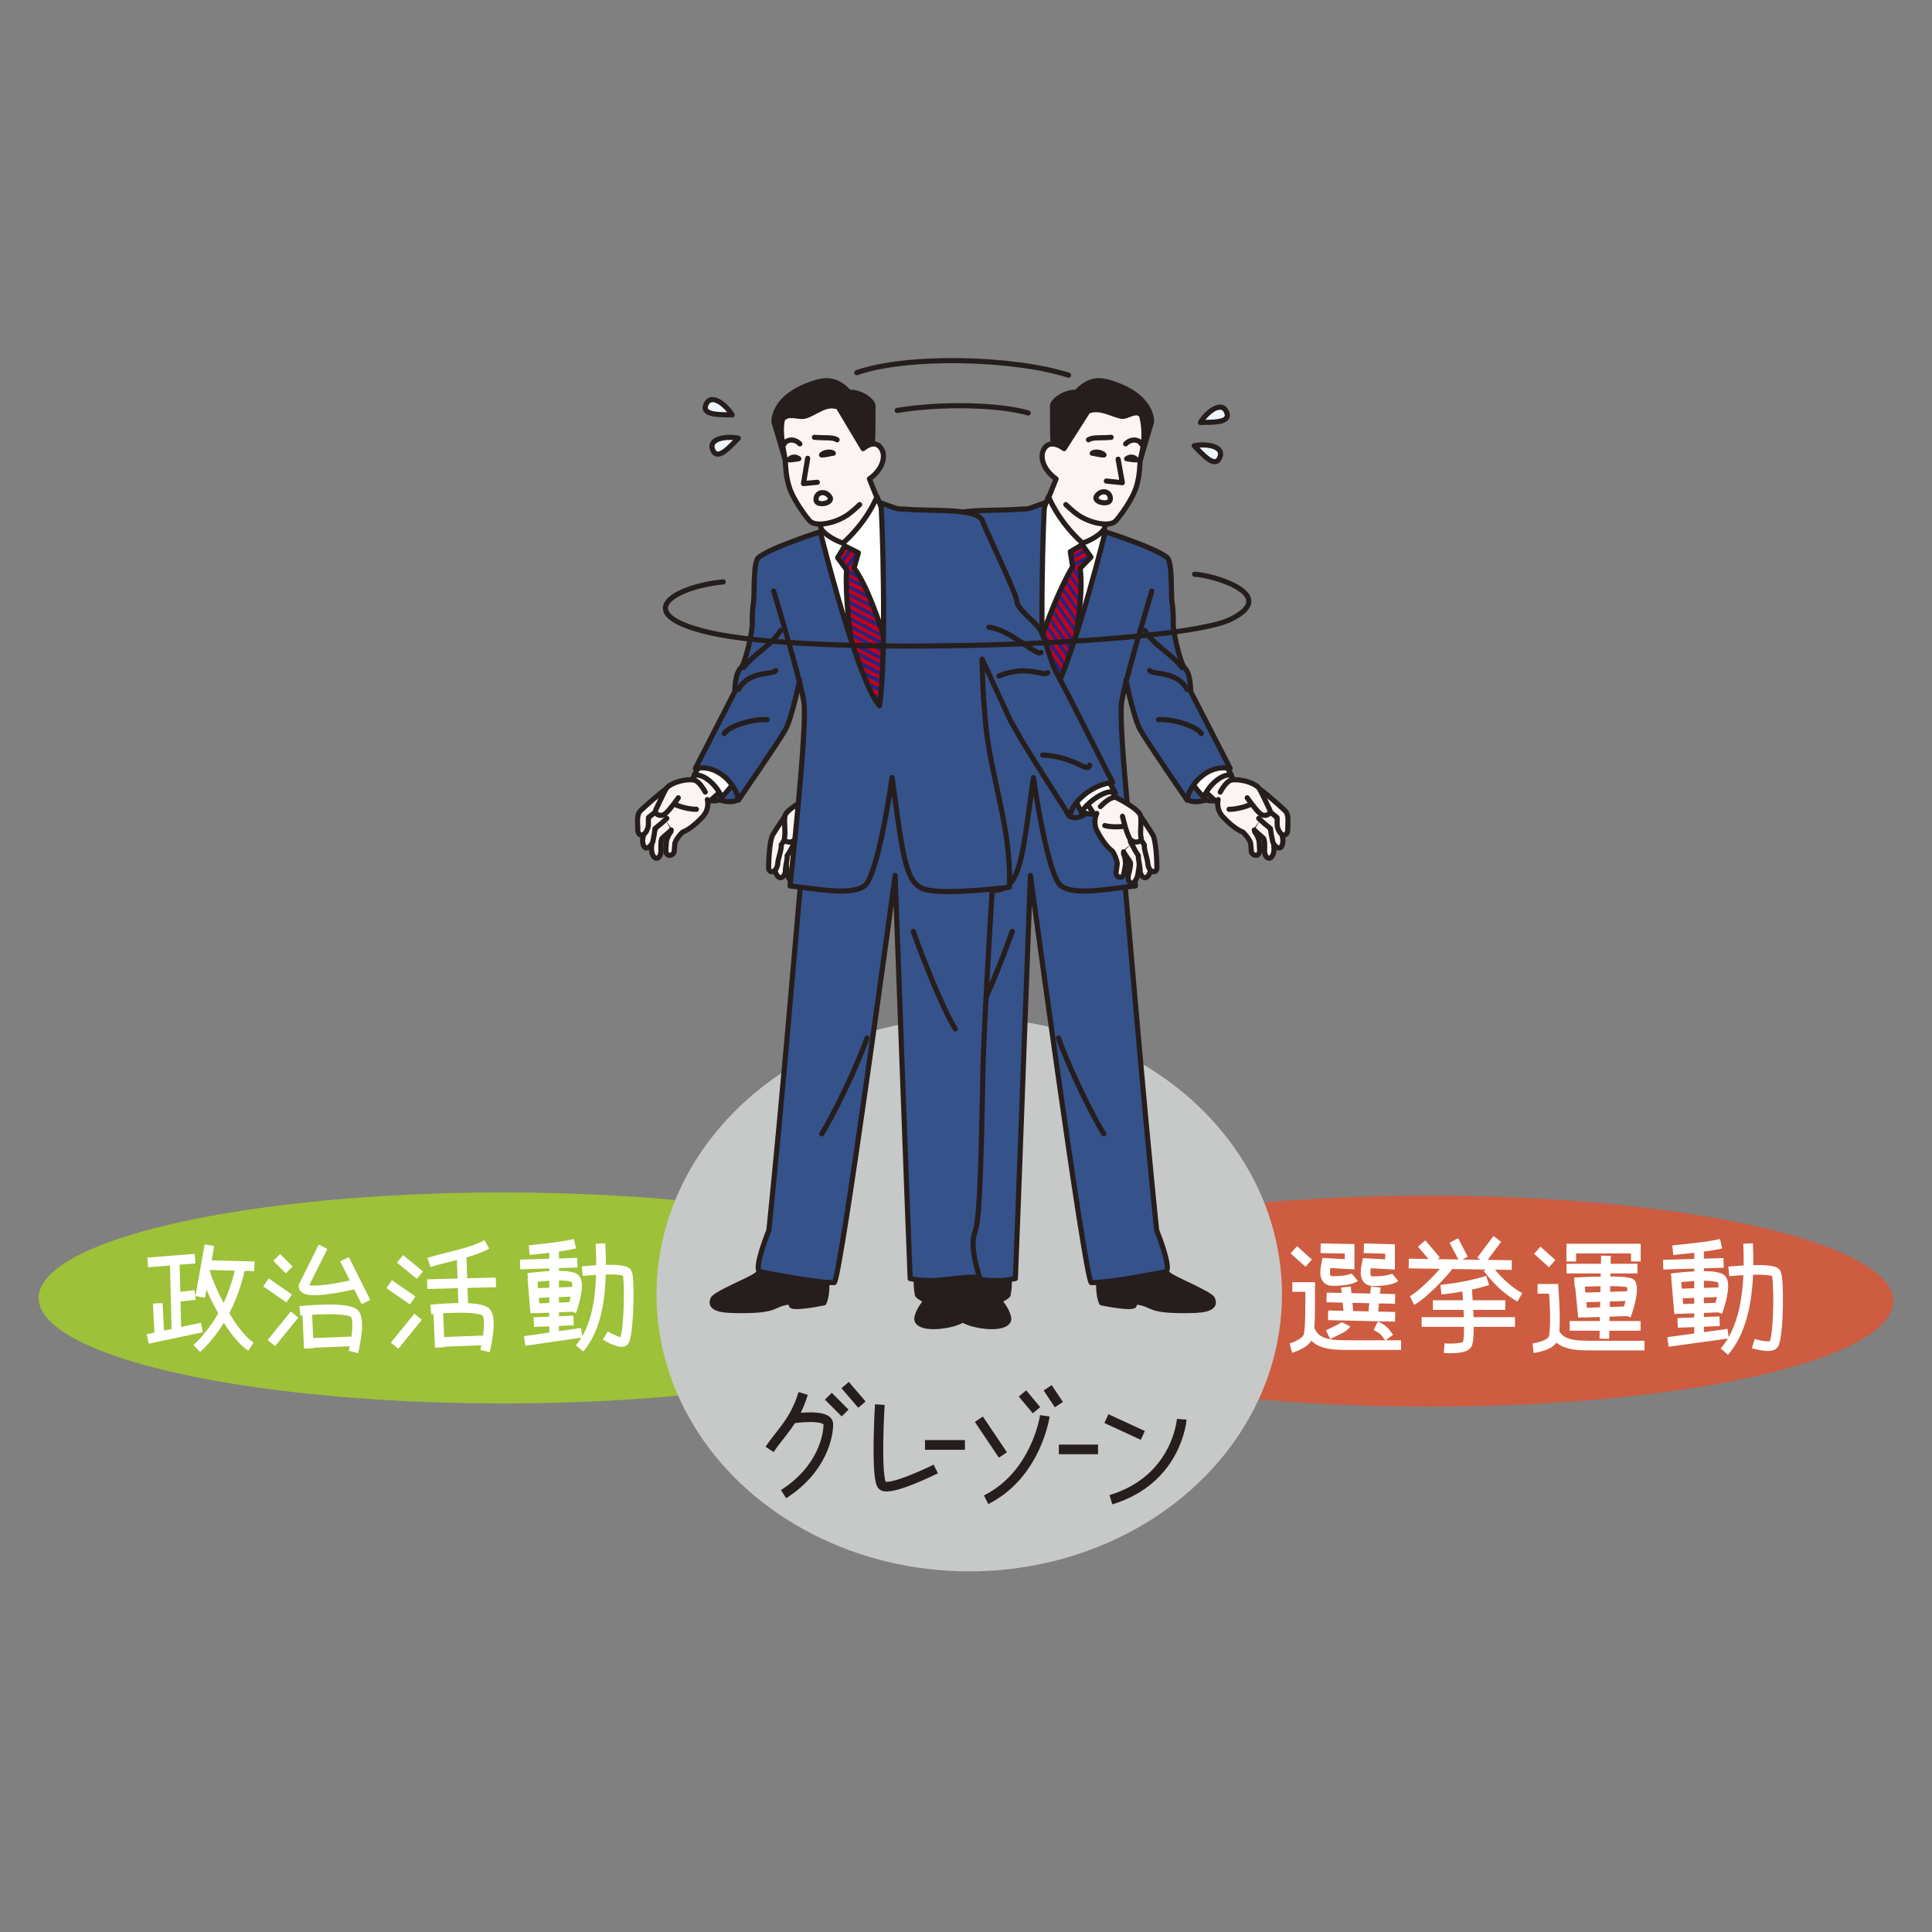<svg xmlns="http://www.w3.org/2000/svg" viewBox="0 0 600 600"><rect x="0" y="0" width="600" height="600" fill="#808080" stroke="none"/><defs><clipPath id="d"><rect width="600" height="600" rx="20" ry="20" style="stroke-width:0;fill:none"/></clipPath><style>.e{fill:#251e1c}.e,.f,.g,.h,.i,.j,.k,.l{stroke:#251e1c}.e,.f,.g,.h,.j,.k,.l{stroke-linecap:round;stroke-linejoin:round}.e,.g,.h,.j,.k,.l{stroke-width:1.593px}.f{stroke-width:1.593px}.f,.i,.l,.n{fill:none}.g{fill:#eef6fc}.r,.s,.t{stroke-width:0}.h{fill:#fbf4f2}.n{stroke:#fff}.i,.n{stroke-miterlimit:10;stroke-width:3px}.r{fill:#c40018}.k,.s{fill:#fff}.t{fill:#232583}.j{fill:#36528a}</style></defs><g style="isolation:isolate"><g id="b"><g id="c" style="clip-path:url(#d)"><ellipse cx="156.14" cy="403.092" rx="144.14" ry="32.768" style="stroke-width:0;fill:#9dc138"/><ellipse cx="443.86" cy="404.085" rx="144.14" ry="32.768" style="fill:#cd5c40;stroke-width:0"/><ellipse cx="301.004" cy="402.025" rx="97.129" ry="85.982" style="mix-blend-mode:multiply;fill:#c7c8c8;stroke-width:0"/><path d="m45.866 392.064 14.727-1.188M54.281 392.064l.526 21.982M55.333 402.758l5.26-.594M49 404.758l.5 10M45.866 415.829l16.83-3.565M65.038 386.717l-2.867 16.041M64.478 392.887l14.522.371M74.556 394.12c-1.867 8.638-6.159 17.893-13.437 24.68" class="n"/><path d="M77.949 418.205c-6.719-4.318-13.64-20.085-14.2-23.17M85.938 390.505l3.878 3.879M82.613 398.263l7.203 4.987M84.275 417.102l7.204-8.865M100.345 387.18l-6.096 12.19c-.249 3.388 16.07-.553 16.07-.553M106.994 391.059l6.649 13.299M95.358 406.574l.554 12.191M93.141 407.128s15.515-1.662 17.178 1.109c1.662 2.77-.554 11.636-.554 11.636M95.912 417.102l14.407-.554M124.235 390.95l6.178 5.055M120.866 398.812l7.301 5.055M122.551 417.907l7.3-8.986M143.33 389.265l.561 16.848M136.029 406.113l.561 12.355M133.783 406.675s15.724-1.685 17.409 1.123c1.685 2.808-.562 11.794-.562 11.794M136.59 416.784l14.602-.562M132.659 398.812l21.341-.561M151.192 386.457c-5.054 2.808-12.917 3.932-17.971 5.616M172.088 387.418v28.844M165.328 396.875l.901 10.876M163.976 396.875s13.52-1.891 14.871.473-1.352 9.93-1.352 9.93M166.229 406.332l11.717-.473M161.518 392.693l17.78-.547M165.779 401.604l12.618-.473M165.779 410.588l12.36-.505M162.938 416.455l17.712-2.557M178.562 386.258c-4.056.945-9.697 1.507-14.203 1.98M180.837 394.763s12.749-1.35 13.905.505c.864 1.385.678 17.03-.742 20.99-.64 1.784-6-1.5-6-1.5" class="n"/><path d="M186.502 386.18c.515 12.117.126 24.658-6.502 32.578M527.663 387.43v29.134M520.524 396.982l.952 10.985M519.096 396.982s14.278-1.91 15.705.478-1.427 10.03-1.427 10.03M521.476 406.534l12.373-.477M516.5 392.758l18.777-.552M521 401.758l13.325-.477M521 410.833l13.053-.51M518 416.758l18.705-2.582M534.5 386.258c-4.283.955-10.241 1.523-15 2M536.903 394.849s13.463-1.364 14.685.51c.912 1.4.912 17.9-.588 21.9-.676 1.801-6.5 0-6.5 0" class="n"/><path d="M542.886 386.18c.543 12.239-.386 25.578-7.386 33.578M410.134 387.661l8.996.17v4.804l-7.207-.4c-.4 2.002-1.201 5.605 2.002 5.605 5.342 0 6.807-1.2 6.807-1.2M423.552 387.661l8.133.223v4.804l-7.207-.4c-.4 2.002-1.202 5.606 2.002 5.606 5.342 0 6.806-1.201 6.806-1.201M411.985 402.93l21.284.463M412.448 408.482l20.821.463M418.925 408.945l-.925-9.254M426.328 408.945l.926-9.254M418 411.258c-.463.926-2.776 1.851-5.552 3.239M427.254 411.72c2.776 1.389 2.776 1.852 4.164 3.702M401.806 388.124l4.627 4.164M401.343 399.691h5.553c0 7.403 0 12.03-.463 14.806s-5.552 4.164-5.552 4.164" class="n"/><path d="M406.896 413.109c1.85 4.627 6.94 4.627 12.492 4.627h15.731M437.5 392.403l32 .478M465 384.758l-5 6.689M451.5 385.236l3 5.734M441.5 386.192l4.5 5.255M450 392.88c-1.5 2.39-8.5 9.557-11.5 10.99M462 393.836c4 5.256 7.5 7.645 10 9.079M455.5 399.092s1.5 17.2 0 18.634c-1.5 1.434-7 .956-7 .956" class="n"/><path d="M462 397.659c-4.5 1.433-10 2.389-14.5 2.867M445 405.303h22.5M441.5 410.559h29M477.41 388.273l4.627 4.164M477.5 400.258h5c.5 7 .572 12.245 0 15s-6.388 3.426-6.388 3.426" class="n"/><path d="M482.5 413.258c1.85 4.627 6.94 4.627 12.493 4.627h15.73M498.734 389.98l-.489 25.778M490.552 398.25l1.07 10.842M488.947 398.25s17.053-.992 17.657.471c1.087 2.636-1.605 9.9-1.605 9.9M491.622 407.677l13.912-.471M486.5 393.98h22.021M491.087 402.964l14.982-.472M487.479 411.758H509.5M487.968 391.758v-4h20.064v4" class="n"/><path d="M249.427 432.74c-2.607 8.69-6.951 12.165-10.427 17.378" class="i"/><path d="M245.951 440.56s11.296-1.737 11.296 1.738-1.738 13.903-13.903 21.722M257.247 433.61l5.213 5.213M262.46 430.134l5.213 6.082M273.23 436.216s-1.416 23.674.87 25.198c2.606 1.738 16.508-5.213 16.508-5.213M287.268 448.738h12.403M328.839 450.118h12.165M317.544 432.741l4.344 5.213M325.364 431.003l3.475 5.213M304 440.758l7.462 11.098M324.495 439.692s-2.607 18.246-18.247 26.066M343.61 440.561l11.296 5.213M367 440.758s-1.348 18.738-22 25" class="i"/><path d="M311.26 393.209s3.257 1.66 1.793 8.993c-1.294 1.424-5.304 2.977-6.254 2.115-.474-.431-5.283 5.447-11.017 6.882-6.728 1.684-11.775.564-10.999-2.197 1.721-6.127 8.214-8.564 12.352-16.933 7.246-.347 14.126 1.14 14.126 1.14ZM342.082 390.174s-2.024 10.328.05 14.45c3.665.732 8.956 1.562 10.027.881 0 0 .23-1.524 1.768-.992 4.12.71 2.847 2.587 14.19 2.498 3.975-.03 9.985-.023 8.453-3.582-.74-1.717-11.734-6.015-13.523-7.523-2.302-1.941-12.058-8.57-12.058-8.57l-8.907 2.838Z" class="s"/><path d="M288.886 260.35s3.516 55.727 3.823 71.43c.783 39.921 1.273 47.437 2.634 51.296 1.576 4.464-1.614 13.695-1.614 13.695 6.319-.756 13.392 2.177 21.598.298.332-6.794 4.673-125.195 4.673-125.195s16.844 124.724 18.894 126.442c5.606.185 23.348-3.431 23.348-3.431 1.422-1.884-3.035-12.786-3.035-12.786s-2.31-22.14-5.44-57.365c-2.876-32.342-5.247-61.178-6.263-69.667-2.009-16.786-24.418-31.694-24.418-31.694l-34.2 36.977ZM368.688 246.179c-1.611 4.712 7.807 2.333 7.566 1.043l3.481-3.422-5.19-9.337-5.857 11.716Z" class="s"/><path d="M378.973 248.258s-4.019 1.237-4.766-.39c-.747-1.626-1.812-2.957-1.812-2.957l6.86 1.022-.282 2.325Z" class="s"/><path d="m380.041 237.912 5.015 6.856-5.261 6.044-7.402-6.656 7.648-6.244z" class="s"/><path d="m379.334 235.183 3.1 5.568c-3.125-.649-7.31 3.453-8.577 6.886-4.024-4.17-6.48-8.81-6.48-8.81l11.957-3.644ZM380.313 244.934c.615-.607 4.048-1.175 5.733-1.29 4.473-.307 8.086 3.861 8.615 4.444 1.872 2.06 1.632 1.33 1.632 1.33l-6.652 8.914s.674.7 1.229 2.32c.282.825.215 2.115.3 2.962.301 2.962-2.432 2.158-2.553.822-.121-1.336-.016-.885-.242-2.672-.411-1.276-2.17-3.3-2.51-3.42-2.245-.784-5.077-3.558-6.16-4.764-2.193-2.441-1.392-5.265-1.392-5.265" class="s"/><path d="M392.007 253.617c1.313 1.168 1.202.704 2.981 4.987.48 1.156.8 4.893.602 5.924-.514 2.675-2.49 2.624-2.847.126-.1-.705.223-2.615-.247-4.182-1.341-1.39-1.632-1.331-2.973-2.72" class="s"/><path d="M394.032 250.937c1.043.928 2.198 1.901 3.392 5.03.308.808 1.093 4.668 1.002 5.414-.452 3.72-2.916 1.272-3.196-.105-.296-1.452-.591-2.904-.653-3.95-1.457-1.214-2.156-1.677-3.672-3.182" class="s"/><path d="M388.895 244.273c.089-1.013 4.89 2.481 10.137 7.46 1.359 1.29.884 3.523.892 5.866.008 2.266-2.2 2.564-3.14-.57-.301-1.004-.064-1.802-.185-3.138-2.156-1.677-2.565-2.199-3.264-2.661M389.841 248.918c-1.796 1.575-6.441 2.52-8.126 2.41" class="s"/><path d="M378.965 245.992c.198-.32 1.856-3.634 3.764-3.79 3.717-.303 7.58 1.378 8.435 2.818.778 1.312 2.34 4.815 3.102 6.323s-1.444 2.562-2.901 1.346c-1.457-1.215-4.027-4.925-4.027-4.925M266.617 252.196c-1.305 3.914-7.22.21-7.57-1.143l-4.006-2.54 4.563-11.711 7.013 15.394Z" class="s"/><path d="M257.747 252.85s4.017.264 4.348-1.512c.33-1.776 1.023-3.336 1.023-3.336l-6.156 2.629.785 2.219Z" class="s"/><path d="m253.831 243.847-3.914 6.262 6.64 5.312 5.397-8.296-8.123-3.278z" class="s"/><path d="m254.864 240.605-3.247 5.54c2.762-1.376 8.616 2.977 10.564 6.051 2.81-5.051 3.392-10.176 3.392-10.176l-10.71-1.415ZM254.757 249.764c-.708-.45-4.03-.196-5.624.09-4.232.758-6.66 5.71-7.022 6.408-1.28 2.47-1.22 1.695-1.22 1.695l8.188 7.187s-.47.848-.623 2.572c-.078.878.274 2.13.384 2.983.384 2.983 2.748 1.546 2.56.204s-.183-.875-.373-2.684c.096-1.353 1.279-3.758 1.57-3.956 1.913-1.303 3.926-4.7 4.665-6.143 1.493-2.919.114-5.505.114-5.505" class="s"/><path d="M245.82 261.07c-.96 1.458-.96.976-1.656 5.607-.188 1.25.352 5 .768 5.967 1.078 2.508 2.905 1.99 2.678-.55-.065-.718-.794-2.518-.708-4.17.937-1.684 1.22-1.695 2.157-3.379" class="s"/><path d="M243.336 258.914c-.763 1.16-1.62 2.39-2.03 5.748-.105.867-.772 5.349-.521 6.06 1.254 3.55 3.179 1.16 3.131-.26-.05-1.498.699-3.655.522-4.697 1.083-1.54 1.453-2.6 2.526-4.439" class="s"/><path d="M246.622 251.147c-.31-.975-2.853 1.958-6.62 8.094-.976 1.59-1.304 7.815-1.304 10.177 0 2.087 2.697 1.738 2.87-1.566.055-1.058 1.23-4.137 1.043-5.48 1.63-2.159.892-2.715 1.438-3.335M246.783 255.937c2.024 1.123 6.56.953 8.103.446" class="s"/><path d="M256.249 250.486c-.256-.268-3.386-3.546-5.027-2.725-3.653 1.826-6.763 3.952-7.306 5.218-.605 1.411.109 5.383-.26 7.045-.37 1.663 2.308 2.062 3.391.522 1.084-1.54 2.349-7.045 2.349-7.045M327.242 141.517c-.314-3.18-.402-9.95-.362-15.018-.514-1.645 3.525-4.893 7.39-4.658 4.058-4.436 7.588-3.897 10.628-2.961 13.384 4.12 12.727 12.153 12.727 12.153l-4.255 14.405-26.128-3.921Z" class="s"/><path d="m343.247 163.204-3.522 12.916-18.004-11.742 6.262-15.655c-3.914-2.74-5.088-6.654-3.914-9.002 1.957-3.914 6.393-.392 6.393-.392l7.388-11.595c3.474-1.583 7.302.885 10.355 1.55 1.842.4 4.575-2.467 6.344-.245.412 1.945 1.566 6.262-.343 13.29-.349 1.285 0 4.697-1.304 8.872-1.305 4.175-5.541 9.773-6.524 10.698-1.843 1.738-7.76.708-11.741-2.087-1.526-1.071-3.635-3.097-3.635-3.097" class="s"/><path d="m347.243 142.607 1.305 7.306-4.958-.522M340.377 154.332c-.522 1.827 4.175 2.61 4.436.783.26-2.609-3.05-3.374-4.436-.783ZM345.074 135.807c-3.343.301-5.746-.119-7.045.782M349.577 137.857c2.02-2.05 4.488-1.093 4.89.037M339.203 140.764c.66-.627 3.01-.403 3.653.522-1.827 0-2.765-.524-3.653-.522ZM349.9 142.46c1.289-.902 2.438-.472 3.093.35-.928.049-2.365-.267-3.092-.35ZM342.856 164.378c-1.957 2.74-6.654 4.305-6.654 4.305-7.828-7.045-10.567-14.481-10.567-14.481l-4.306 10.959-7.045 10.567 4.306 49.316 8.219-6.654 16.438-44.227-.391-9.785Z" class="s"/><path d="m336.044 169.147 2.766 3.852-3.368 3.542c1.94 13.483-6.345 44.197-6.345 44.197l-11.849-3.087s7.163-26.972 15.858-41.708l-.719-4.587 3.657-2.21Z" class="s"/><path d="m337.349 170.283-4.604 2.393-.154 1.259 5.17-2.735-.412-.917zM338.097 172.422l-4.943 2.469.374 1.069 5.019-2.773-.45-.765zM333.378 175.922l2.478 3.555-.005 1.947-3.266-4.894.793-.608zM331.843 177.241l4.164 5.801-.186 1.373-4.165-5.801.187-1.373zM331.124 179.858l4.655 6.599-.224 1.521-4.93-7.102.499-1.018zM329.779 181.765l5.553 7.734-.187 1.373-5.552-7.734.186-1.373zM328.941 183.881l6.125 9.181-.443 1.15-6.062-8.813.38-1.518zM327.716 186.288l6.721 9.297-.48 1.298-6.428-9.222.187-1.373zM327.268 189.331l6.358 9.524-.006 1.634-7.123-10.566.771-.592zM325.652 190.812l7.962 11.311-.527 1.296-7.622-11.235.187-1.372zM325.204 193.854l7.783 10.766-.527 1.296-8.027-11.47.771-.592zM324.091 196.032l8.125 11.661-.479 1.103-8.174-11.527.528-1.237zM323.141 198.378l8.4 12.004-.244 1.777-8.928-13.189.772-.592zM322.232 201.033l8.586 12.23-.337 1.344-8.577-12.024.328-1.55zM321.576 204.134 330.333 216l-.385 1.537-8.7-11.853.328-1.55zM320.664 206.966l8.757 11.866-.386 1.537-8.699-11.853.328-1.55zM319.583 209.758l8.218 10.702-2.18-.97-6.186-8.338.148-1.394z" class="s"/><path d="m336.044 169.147 2.766 3.852-3.368 3.542c1.94 13.483-6.345 44.197-6.345 44.197l-11.22-4.167s6.534-25.892 15.23-40.628l-.72-4.587 3.657-2.21Z" class="s"/><path d="M349.64 211.215s2.479 11.872 4.436 15.394c1.957 3.523 14.612 21.918 14.612 21.918.391-4.305 6-11.35 13.358-9.879l-12.263-23.874s.065-5.577-1.878-7.343c-1.33-1.207-3.822-11.885-3.523-14.09 0 0 0-4.305-.391-6.262s.216-12.534-1.566-13.96c-3.914-3.13-19.178-7.958-19.178-7.958-2.348 9.393-12.133 46.967-18.395 54.012-2.348-14.873-.783-61.84-.392-63.014-5.479 1.957-4.696 1.957-7.827 1.957-7.045.783-22.745-.606-23.875 3.914-.392 1.565-10.568 22.662-10.568 24.657 0 2.349-5.48 6.263-7.045 8.611s-3.522 10.176-4.696 12.524-4.306 8.22-4.306 8.22l-13.698 27.006c6.262.391 12.916 6.262 13.307 10.567 0 0 13.307-20.744 15.264-24.266 1.957-3.523 3.131-5.48 3.131-5.48l8.823-19.161s.038 8.204-1.043 19.83c-1.566 16.83-8.171 32.991-7.388 50.995 0 0 21.526 2.74 27.006.391 5.479-2.348 6.262-11.741 9.393-34.442 0 0 4.305 30.528 8.61 33.66s15.265.782 23.093 0c0 0-5.48-49.707-4.306-57.143s9.394-34.443 9.394-34.443" class="s"/><path d="M355.593 195.836c3.323 5.13 7.828 6.784 11.48 11.481M357.028 208.23c1.026 1.44 8.48 0 11.611 5.871M272.618 208.883c1.026 1.44 6.262-2.61 15.134 1.043M259.572 237.585c.535 2.75 4.127-2.481 14.612-3.132M274.705 202.62c1.027 1.44 9.916-7.306 16.178-7.827M359.768 223.494c3.67-.359 11.585 1.725 13.307 4.306M301.32 319.516c3.653-5.74 9.915-21.396 13.046-30.268M342.807 352.131c-3.653-5.74-10.958-20.874-14.09-29.745M286.73 393.209s-3.257 1.66-1.792 8.993c1.293 1.424 5.304 2.977 6.253 2.115.475-.431 5.284 5.447 11.018 6.882 6.728 1.684 11.774.564 10.999-2.197-1.722-6.127-8.214-8.564-12.353-16.933-7.245-.347-14.125 1.14-14.125 1.14ZM255.909 390.174s2.024 10.328-.05 14.45c-3.666.732-8.957 1.562-10.027.881 0 0-.23-1.524-1.768-.992-4.12.71-2.848 2.587-14.19 2.498-3.975-.03-9.985-.023-8.453-3.582.739-1.717 11.734-6.015 13.523-7.523 2.302-1.941 12.058-8.57 12.058-8.57l8.907 2.838Z" class="s"/><path d="M309.105 260.35s-3.516 55.727-3.824 71.43c-.783 39.921-1.272 47.437-2.634 51.296-1.575 4.464 1.614 13.695 1.614 13.695-6.318-.756-13.392 2.177-21.597.298-.332-6.794-4.673-125.195-4.673-125.195s-16.845 124.724-18.894 126.442c-5.607.185-23.348-3.431-23.348-3.431-1.423-1.884 3.035-12.786 3.035-12.786s2.31-22.14 5.44-57.365c2.875-32.342 5.246-61.178 6.263-69.667 2.009-16.786 24.417-31.694 24.417-31.694l34.2 36.977ZM229.303 246.179c1.61 4.712-7.808 2.333-7.567 1.043l-3.48-3.422 5.19-9.337 5.857 11.716Z" class="s"/><path d="M219.018 248.258s4.019 1.237 4.766-.39c.747-1.626 1.812-2.957 1.812-2.957l-6.86 1.022.282 2.325Z" class="s"/><path d="m217.95 237.912-5.015 6.856 5.26 6.044 7.403-6.656-7.648-6.244z" class="s"/><path d="m218.657 235.183-3.1 5.568c3.125-.649 7.31 3.453 8.576 6.886 4.024-4.17 6.48-8.81 6.48-8.81l-11.956-3.644ZM217.678 244.934c-.615-.607-4.048-1.175-5.733-1.29-4.473-.307-8.087 3.861-8.615 4.444-1.872 2.06-1.632 1.33-1.632 1.33l6.651 8.914s-.673.7-1.228 2.32c-.283.825-.215 2.115-.3 2.962-.302 2.962 2.432 2.158 2.553.822.12-1.336.016-.885.242-2.672.41-1.276 2.169-3.3 2.51-3.42 2.245-.784 5.077-3.558 6.16-4.764 2.193-2.441 1.392-5.265 1.392-5.265" class="s"/><path d="M205.983 253.617c-1.312 1.168-1.202.704-2.98 4.987-.48 1.156-.8 4.893-.602 5.924.513 2.675 2.49 2.624 2.847.126.1-.705-.224-2.615.247-4.182 1.34-1.39 1.631-1.331 2.973-2.72" class="s"/><path d="M203.959 250.937c-1.043.928-2.198 1.901-3.392 5.03-.308.808-1.093 4.668-1.002 5.414.451 3.72 2.915 1.272 3.196-.105.295-1.452.591-2.904.653-3.95 1.457-1.214 2.156-1.677 3.672-3.182" class="s"/><path d="M209.096 244.273c-.089-1.013-4.89 2.481-10.137 7.46-1.36 1.29-.884 3.523-.892 5.866-.008 2.266 2.2 2.564 3.14-.57.3-1.004.064-1.802.185-3.138 2.156-1.677 2.565-2.199 3.263-2.661M208.15 248.918c1.795 1.575 6.44 2.52 8.126 2.41" class="s"/><path d="M219.026 245.992c-.198-.32-1.857-3.634-3.764-3.79-3.718-.303-7.581 1.378-8.435 2.818-.778 1.312-2.341 4.815-3.102 6.323-.76 1.508 1.444 2.562 2.9 1.346 1.458-1.215 4.027-4.925 4.027-4.925M331.374 252.196c1.305 3.914 7.22.21 7.57-1.143l4.006-2.54-4.563-11.711-7.013 15.394Z" class="s"/><path d="M340.244 252.85s-4.017.264-4.348-1.512c-.33-1.776-1.023-3.336-1.023-3.336l6.155 2.629-.784 2.219Z" class="s"/><path d="m344.159 243.847 3.914 6.262-6.639 5.312-5.397-8.296 8.122-3.278z" class="s"/><path d="m343.127 240.605 3.247 5.54c-2.763-1.376-8.616 2.977-10.564 6.051-2.81-5.051-3.392-10.176-3.392-10.176l10.709-1.415ZM343.234 249.764c.708-.45 4.03-.196 5.624.09 4.231.758 6.66 5.71 7.021 6.408 1.28 2.47 1.22 1.695 1.22 1.695l-8.187 7.187s.47.848.623 2.572c.078.878-.274 2.13-.384 2.983-.384 2.983-2.748 1.546-2.561.204s.184-.875.374-2.684c-.097-1.353-1.28-3.758-1.57-3.956-1.913-1.303-3.927-4.7-4.665-6.143-1.493-2.919-.115-5.505-.115-5.505" class="s"/><path d="M352.17 261.07c.96 1.458.961.976 1.657 5.607.187 1.25-.353 5-.768 5.967-1.078 2.508-2.905 1.99-2.678-.55.064-.718.794-2.518.708-4.17-.937-1.684-1.22-1.695-2.157-3.379" class="s"/><path d="M354.655 258.914c.763 1.16 1.62 2.39 2.03 5.748.105.867.772 5.349.52 6.06-1.254 3.55-3.178 1.16-3.13-.26.05-1.498-.7-3.655-.522-4.697-1.084-1.54-1.453-2.6-2.526-4.439" class="s"/><path d="M351.369 251.147c.31-.975 2.853 1.958 6.62 8.094.975 1.59 1.304 7.815 1.304 10.177 0 2.087-2.697 1.738-2.87-1.566-.055-1.058-1.23-4.137-1.044-5.48-1.63-2.159-.89-2.715-1.437-3.335M351.208 255.937c-2.025 1.123-6.56.953-8.103.446" class="s"/><path d="M341.742 250.486c.256-.268 3.386-3.546 5.027-2.725 3.653 1.826 6.763 3.952 7.306 5.218.604 1.411-.11 5.383.26 7.045.37 1.663-2.308 2.062-3.392.522-1.083-1.54-2.348-7.045-2.348-7.045M270.75 141.517c.313-3.18.4-9.95.36-15.018.515-1.645-3.524-4.893-7.39-4.658-4.057-4.436-7.588-3.897-10.627-2.961-13.384 4.12-12.727 12.153-12.727 12.153l4.254 14.405 26.13-3.921Z" class="s"/><path d="m254.744 163.204 3.522 12.916 18.004-11.742-6.262-15.655c3.914-2.74 5.088-6.654 3.914-9.002-1.957-3.914-5.871-.392-5.871-.392l-7.696-12.9c-3.996-1.582-7.516 2.19-10.57 2.854-1.84.401-5.013-1.292-6.782.93-.412 1.945-.723 4.592.782 12.117.26 1.304 0 4.696 1.304 8.871 1.305 4.175 5.541 9.773 6.523 10.698 1.844 1.738 7.761.708 11.742-2.087 1.526-1.071 3.635-3.097 3.635-3.097" class="s"/><path d="m250.83 142.33-1.304 7.844 4.305-.391M257.875 154.593c.521 1.827-4.175 2.61-4.436.783-.261-2.61 3.049-3.374 4.436-.783ZM252.917 135.807c3.342.301 5.745-.119 7.045.782M248.414 137.857c-2.02-2.05-4.488-1.093-4.89.037M258.788 140.764c-.66-.627-3.01-.403-3.653.522 1.826 0 2.765-.524 3.653-.522ZM248.09 142.46c-1.288-.902-2.437-.472-3.093.35.929.049 2.366-.267 3.093-.35ZM255.135 164.378c1.957 2.74 6.654 4.305 6.654 4.305 7.827-7.045 10.567-14.481 10.567-14.481l4.305 10.959 7.045 10.567-4.305 49.316-8.22-6.654-16.437-44.227.39-9.785Z" class="s"/><path d="m262.344 169.548 4.238 2.129-1.338 4.7c7.98 11.04 14.9 42.09 14.9 42.09l-11.927 2.768s-6.178-27.215-5.32-44.303l-2.766-3.729 2.213-3.655Z" class="s"/><path d="m264.027 169.949-2.966 4.257.448 1.187 3.309-4.823-.791-.621zM265.683 171.496l-3.232 4.482.828.773 3.158-4.787-.754-.468zM263.128 176.787l3.846 1.998.9 1.726-5.165-2.817.419-.907zM262.382 178.668l6.381 3.204.472 1.303-6.381-3.204-.472-1.303zM262.96 181.32l7.186 3.683.508 1.451-7.664-4.001-.03-1.133zM262.654 183.633l8.509 4.272.472 1.303-8.509-4.273-.472-1.302zM262.894 185.896l9.688 5.288.142 1.224-9.462-4.991-.368-1.521zM262.926 188.597l10.27 5.113.177 1.373-9.974-5.183-.473-1.303zM263.943 191.5l10.053 5.483.753 1.45-11.214-6.051.408-.882zM263.199 193.562l12.303 6.321.135 1.393-11.966-6.412-.472-1.302zM264.215 196.464l11.892 5.922.134 1.392-12.434-6.431.408-.883zM264.24 198.91l12.61 6.555.089 1.2-12.593-6.414-.106-1.341zM264.488 201.429l13.013 6.731.609 1.688-14.031-7.537.409-.882zM264.916 204.202l13.283 6.845.325 1.348-13.179-6.667-.429-1.526zM265.775 207.253l13.265 6.444.372 1.54-13.208-6.459-.429-1.525zM266.281 210.185l13.266 6.444.372 1.54-13.209-6.459-.429-1.525zM266.62 213.16l12.248 5.663-2.381.153-9.35-4.513-.517-1.303z" class="s"/><path d="m262.344 169.548 4.238 2.129-1.338 4.7c7.98 11.04 14.9 42.09 14.9 42.09l-11.871 1.52s-6.234-25.967-5.375-43.055l-2.767-3.729 2.213-3.655Z" class="s"/><path d="M248.35 211.215s-2.478 11.872-4.435 15.394c-1.957 3.523-14.612 21.918-14.612 21.918-.391-4.305-6.001-11.35-13.359-9.879l12.264-23.874s-.065-5.577 1.878-7.343c1.33-1.207 3.822-11.885 3.522-14.09 0 0 0-4.305.392-6.262s-.217-12.534 1.565-13.96c3.914-3.13 19.179-7.958 19.179-7.958 2.348 9.393 12.133 46.967 18.395 54.012 2.348-14.873.783-61.84.391-63.014 5.48 1.957 4.697 1.957 7.828 1.957 7.045.783 22.745-.606 23.875 3.914.391 1.565 10.567 22.662 10.567 24.657 0 2.349 5.48 6.263 7.045 8.611s3.523 10.176 4.697 12.524c1.174 2.349 4.305 8.22 4.305 8.22l13.7 27.006c-6.263.391-12.917 6.262-13.308 10.567 0 0-13.307-20.744-15.264-24.266-1.957-3.523-3.132-5.48-3.132-5.48l-8.823-19.161s-.037 8.204 1.044 19.83c1.566 16.83 8.17 32.991 7.388 50.995 0 0-21.526 2.74-27.006.391s-6.262-11.741-9.393-34.442c0 0-4.306 30.528-8.61 33.66s-15.265.782-23.093 0c0 0 5.48-49.707 4.305-57.143-1.174-7.437-9.393-34.443-9.393-34.443" class="s"/><path d="M242.398 195.836c-3.323 5.13-7.828 6.784-11.48 11.481M240.963 208.23c-1.026 1.44-8.48 0-11.611 5.871M325.373 208.883c-1.027 1.44-6.263-2.61-15.134 1.043M338.419 237.585c-.535 2.75-4.127-2.481-14.612-3.132M323.285 202.62c-1.026 1.44-9.915-7.306-16.177-7.827M238.223 223.494c-3.67-.359-11.586 1.725-13.307 4.306M296.67 319.516c-3.652-5.74-9.915-21.396-13.046-30.268M255.183 352.131c3.653-5.74 10.96-20.874 14.09-29.745" class="s"/><path d="M311.26 393.209s3.257 1.66 1.793 8.993c-1.294 1.424-5.304 2.977-6.254 2.115-.474-.431-5.283 5.447-11.017 6.882-6.728 1.684-11.775.564-10.999-2.197 1.721-6.127 8.214-8.564 12.352-16.933 7.246-.347 14.126 1.14 14.126 1.14ZM342.082 390.174s-2.024 10.328.05 14.45c3.665.732 8.956 1.562 10.027.881 0 0 .23-1.524 1.768-.992 4.12.71 2.847 2.587 14.19 2.498 3.975-.03 9.985-.023 8.453-3.582-.74-1.717-11.734-6.015-13.523-7.523-2.302-1.941-12.058-8.57-12.058-8.57l-8.907 2.838Z" class="e"/><path d="M288.886 260.35s3.516 55.727 3.823 71.43c.783 39.921 1.273 47.437 2.634 51.296 1.576 4.464-1.614 13.695-1.614 13.695 6.319-.756 13.392 2.177 21.598.298.332-6.794 4.673-125.195 4.673-125.195s16.844 124.724 18.894 126.442c5.606.185 23.348-3.431 23.348-3.431 1.422-1.884-3.035-12.786-3.035-12.786s-2.31-22.14-5.44-57.365c-2.876-32.342-5.247-61.178-6.263-69.667-2.009-16.786-24.418-31.694-24.418-31.694l-34.2 36.977ZM368.688 246.179c-1.611 4.712 7.807 2.333 7.566 1.043l3.481-3.422-5.19-9.337-5.857 11.716Z" class="j"/><path d="M378.973 248.258s-4.019 1.237-4.766-.39c-.747-1.626-1.812-2.957-1.812-2.957l6.86 1.022-.282 2.325Z" class="k"/><path d="m380.041 237.912 5.015 6.856-5.261 6.044-7.402-6.656 7.648-6.244z" class="h"/><path d="m379.334 235.183 3.1 5.568c-3.125-.649-7.31 3.453-8.577 6.886-4.024-4.17-6.48-8.81-6.48-8.81l11.957-3.644Z" class="k"/><path d="M380.313 244.934c.615-.607 4.048-1.175 5.733-1.29 4.473-.307 8.086 3.861 8.615 4.444 1.872 2.06 1.632 1.33 1.632 1.33l-6.652 8.914s.674.7 1.229 2.32c.282.825.215 2.115.3 2.962.301 2.962-2.432 2.158-2.553.822-.121-1.336-.016-.885-.242-2.672-.411-1.276-2.17-3.3-2.51-3.42-2.245-.784-5.077-3.558-6.16-4.764-2.193-2.441-1.392-5.265-1.392-5.265" class="h"/><path d="M392.007 253.617c1.313 1.168 1.202.704 2.981 4.987.48 1.156.8 4.893.602 5.924-.514 2.675-2.49 2.624-2.847.126-.1-.705.223-2.615-.247-4.182-1.341-1.39-1.632-1.331-2.973-2.72" class="h"/><path d="M394.032 250.937c1.043.928 2.198 1.901 3.392 5.03.308.808 1.093 4.668 1.002 5.414-.452 3.72-2.916 1.272-3.196-.105-.296-1.452-.591-2.904-.653-3.95-1.457-1.214-2.156-1.677-3.672-3.182" class="h"/><path d="M388.895 244.273c.089-1.013 4.89 2.481 10.137 7.46 1.359 1.29.884 3.523.892 5.866.008 2.266-2.2 2.564-3.14-.57-.301-1.004-.064-1.802-.185-3.138-2.156-1.677-2.565-2.199-3.264-2.661" class="h"/><path d="M389.841 248.918c-1.796 1.575-6.441 2.52-8.126 2.41" class="l"/><path d="M378.965 245.992c.198-.32 1.856-3.634 3.764-3.79 3.717-.303 7.58 1.378 8.435 2.818.778 1.312 2.34 4.815 3.102 6.323s-1.444 2.562-2.901 1.346c-1.457-1.215-4.027-4.925-4.027-4.925" class="h"/><path d="M266.617 252.196c-1.305 3.914-7.22.21-7.57-1.143l-4.006-2.54 4.563-11.711 7.013 15.394Z" class="j"/><path d="M257.747 252.85s4.017.264 4.348-1.512c.33-1.776 1.023-3.336 1.023-3.336l-6.156 2.629.785 2.219Z" class="k"/><path d="m253.831 243.847-3.914 6.262 6.64 5.312 5.397-8.296-8.123-3.278z" class="h"/><path d="m254.864 240.605-3.247 5.54c2.762-1.376 8.616 2.977 10.564 6.051 2.81-5.051 3.392-10.176 3.392-10.176l-10.71-1.415Z" class="k"/><path d="M254.757 249.764c-.708-.45-4.03-.196-5.624.09-4.232.758-6.66 5.71-7.022 6.408-1.28 2.47-1.22 1.695-1.22 1.695l8.188 7.187s-.47.848-.623 2.572c-.078.878.274 2.13.384 2.983.384 2.983 2.748 1.546 2.56.204s-.183-.875-.373-2.684c.096-1.353 1.279-3.758 1.57-3.956 1.913-1.303 3.926-4.7 4.665-6.143 1.493-2.919.114-5.505.114-5.505" class="h"/><path d="M245.82 261.07c-.96 1.458-.96.976-1.656 5.607-.188 1.25.352 5 .768 5.967 1.078 2.508 2.905 1.99 2.678-.55-.065-.718-.794-2.518-.708-4.17.937-1.684 1.22-1.695 2.157-3.379" class="h"/><path d="M243.336 258.914c-.763 1.16-1.62 2.39-2.03 5.748-.105.867-.772 5.349-.521 6.06 1.254 3.55 3.179 1.16 3.131-.26-.05-1.498.699-3.655.522-4.697 1.083-1.54 1.453-2.6 2.526-4.439" class="h"/><path d="M246.622 251.147c-.31-.975-2.853 1.958-6.62 8.094-.976 1.59-1.304 7.815-1.304 10.177 0 2.087 2.697 1.738 2.87-1.566.055-1.058 1.23-4.137 1.043-5.48 1.63-2.159.892-2.715 1.438-3.335" class="h"/><path d="M246.783 255.937c2.024 1.123 6.56.953 8.103.446" class="l"/><path d="M256.249 250.486c-.256-.268-3.386-3.546-5.027-2.725-3.653 1.826-6.763 3.952-7.306 5.218-.605 1.411.109 5.383-.26 7.045-.37 1.663 2.308 2.062 3.391.522 1.084-1.54 2.349-7.045 2.349-7.045" class="h"/><path d="M327.242 141.517c-.314-3.18-.402-9.95-.362-15.018-.514-1.645 3.525-4.893 7.39-4.658 4.058-4.436 7.588-3.897 10.628-2.961 13.384 4.12 12.727 12.153 12.727 12.153l-4.255 14.405-26.128-3.921Z" class="e"/><path d="m343.247 163.204-3.522 12.916-18.004-11.742 6.262-15.655c-3.914-2.74-5.088-6.654-3.914-9.002 1.957-3.914 6.393-.392 6.393-.392l7.388-11.595c3.474-1.583 7.302.885 10.355 1.55 1.842.4 4.575-2.467 6.344-.245.412 1.945 1.566 6.262-.343 13.29-.349 1.285 0 4.697-1.304 8.872-1.305 4.175-5.541 9.773-6.524 10.698-1.843 1.738-7.76.708-11.741-2.087-1.526-1.071-3.635-3.097-3.635-3.097" class="h"/><path d="m347.243 142.607 1.305 7.306-4.958-.522" class="h"/><path d="M340.377 154.332c-.522 1.827 4.175 2.61 4.436.783.26-2.609-3.05-3.374-4.436-.783Z" class="k"/><path d="M345.074 135.807c-3.343.301-5.746-.119-7.045.782M349.577 137.857c2.02-2.05 4.488-1.093 4.89.037M339.203 140.764c.66-.627 3.01-.403 3.653.522-1.827 0-2.765-.524-3.653-.522ZM349.9 142.46c1.289-.902 2.438-.472 3.093.35-.928.049-2.365-.267-3.092-.35Z" class="h"/><path d="M342.856 164.378c-1.957 2.74-6.654 4.305-6.654 4.305-7.828-7.045-10.567-14.481-10.567-14.481l-4.306 10.959-7.045 10.567 4.306 49.316 8.219-6.654 16.438-44.227-.391-9.785Z" class="k"/><path d="m336.044 169.147 2.766 3.852-3.368 3.542c1.94 13.483-6.345 44.197-6.345 44.197l-11.849-3.087s7.163-26.972 15.858-41.708l-.719-4.587 3.657-2.21Z" class="r"/><path d="m337.349 170.283-4.604 2.393-.154 1.259 5.17-2.735-.412-.917zM338.097 172.422l-4.943 2.469.374 1.069 5.019-2.773-.45-.765zM333.378 175.922l2.478 3.555-.005 1.947-3.266-4.894.793-.608zM331.843 177.241l4.164 5.801-.186 1.373-4.165-5.801.187-1.373zM331.124 179.858l4.655 6.599-.224 1.521-4.93-7.102.499-1.018zM329.779 181.765l5.553 7.734-.187 1.373-5.552-7.734.186-1.373zM328.941 183.881l6.125 9.181-.443 1.15-6.062-8.813.38-1.518zM327.716 186.288l6.721 9.297-.48 1.298-6.428-9.222.187-1.373zM327.268 189.331l6.358 9.524-.006 1.634-7.123-10.566.771-.592zM325.652 190.812l7.962 11.311-.527 1.296-7.622-11.235.187-1.372zM325.204 193.854l7.783 10.766-.527 1.296-8.027-11.47.771-.592zM324.091 196.032l8.125 11.661-.479 1.103-8.174-11.527.528-1.237zM323.141 198.378l8.4 12.004-.244 1.777-8.928-13.189.772-.592zM322.232 201.033l8.586 12.23-.337 1.344-8.577-12.024.328-1.55zM321.576 204.134 330.333 216l-.385 1.537-8.7-11.853.328-1.55zM320.664 206.966l8.757 11.866-.386 1.537-8.699-11.853.328-1.55zM319.583 209.758l8.218 10.702-2.18-.97-6.186-8.338.148-1.394z" class="t"/><path d="m336.044 169.147 2.766 3.852-3.368 3.542c1.94 13.483-6.345 44.197-6.345 44.197l-11.22-4.167s6.534-25.892 15.23-40.628l-.72-4.587 3.657-2.21Z" class="f"/><path d="M349.64 211.215s2.479 11.872 4.436 15.394c1.957 3.523 14.612 21.918 14.612 21.918.391-4.305 6-11.35 13.358-9.879l-12.263-23.874s.065-5.577-1.878-7.343c-1.33-1.207-3.822-11.885-3.523-14.09 0 0 0-4.305-.391-6.262s.216-12.534-1.566-13.96c-3.914-3.13-19.178-7.958-19.178-7.958-2.348 9.393-12.133 46.967-18.395 54.012-2.348-14.873-.783-61.84-.392-63.014-5.479 1.957-4.696 1.957-7.827 1.957-7.045.783-22.745-.606-23.875 3.914-.392 1.565-10.568 22.662-10.568 24.657 0 2.349-5.48 6.263-7.045 8.611s-3.522 10.176-4.696 12.524-4.306 8.22-4.306 8.22l-13.698 27.006c6.262.391 12.916 6.262 13.307 10.567 0 0 13.307-20.744 15.264-24.266 1.957-3.523 3.131-5.48 3.131-5.48l8.823-19.161s.038 8.204-1.043 19.83c-1.566 16.83-8.171 32.991-7.388 50.995 0 0 21.526 2.74 27.006.391 5.479-2.348 6.262-11.741 9.393-34.442 0 0 4.305 30.528 8.61 33.66s15.265.782 23.093 0c0 0-5.48-49.707-4.306-57.143s9.394-34.443 9.394-34.443" class="j"/><path d="M355.593 195.836c3.323 5.13 7.828 6.784 11.48 11.481M357.028 208.23c1.026 1.44 8.48 0 11.611 5.871M272.618 208.883c1.026 1.44 6.262-2.61 15.134 1.043M259.572 237.585c.535 2.75 4.127-2.481 14.612-3.132M274.705 202.62c1.027 1.44 9.916-7.306 16.178-7.827M359.768 223.494c3.67-.359 11.585 1.725 13.307 4.306M301.32 319.516c3.653-5.74 9.915-21.396 13.046-30.268M342.807 352.131c-3.653-5.74-10.958-20.874-14.09-29.745M331.849 116.514c-17.222-5.479-50.098-6.262-65.754-.782M319.324 128.256c-8.87-2.558-26.615-3.131-40.705-.783" class="l"/><g style="mix-blend-mode:multiply"><path d="M286.73 393.209s-3.257 1.66-1.792 8.993c1.293 1.424 5.304 2.977 6.253 2.115.475-.431 5.284 5.447 11.018 6.882 6.728 1.684 11.774.564 10.999-2.197-1.722-6.127-8.214-8.564-12.353-16.933-7.245-.347-14.125 1.14-14.125 1.14ZM255.909 390.174s2.024 10.328-.05 14.45c-3.666.732-8.957 1.562-10.027.881 0 0-.23-1.524-1.768-.992-4.12.71-2.848 2.587-14.19 2.498-3.975-.03-9.985-.023-8.453-3.582.739-1.717 11.734-6.015 13.523-7.523 2.302-1.941 12.058-8.57 12.058-8.57l8.907 2.838Z" class="e"/><path d="M309.105 260.35s-3.516 55.727-3.824 71.43c-.783 39.921-1.272 47.437-2.634 51.296-1.575 4.464 1.614 13.695 1.614 13.695-6.318-.756-13.392 2.177-21.597.298-.332-6.794-4.673-125.195-4.673-125.195s-16.845 124.724-18.894 126.442c-5.607.185-23.348-3.431-23.348-3.431-1.423-1.884 3.035-12.786 3.035-12.786s2.31-22.14 5.44-57.365c2.875-32.342 5.246-61.178 6.263-69.667 2.009-16.786 24.417-31.694 24.417-31.694l34.2 36.977ZM229.303 246.179c1.61 4.712-7.808 2.333-7.567 1.043l-3.48-3.422 5.19-9.337 5.857 11.716Z" class="j"/><path d="M219.018 248.258s4.019 1.237 4.766-.39c.747-1.626 1.812-2.957 1.812-2.957l-6.86 1.022.282 2.325Z" class="k"/><path d="m217.95 237.912-5.015 6.856 5.26 6.044 7.403-6.656-7.648-6.244z" class="h"/><path d="m218.657 235.183-3.1 5.568c3.125-.649 7.31 3.453 8.576 6.886 4.024-4.17 6.48-8.81 6.48-8.81l-11.956-3.644Z" class="k"/><path d="M217.678 244.934c-.615-.607-4.048-1.175-5.733-1.29-4.473-.307-8.087 3.861-8.615 4.444-1.872 2.06-1.632 1.33-1.632 1.33l6.651 8.914s-.673.7-1.228 2.32c-.283.825-.215 2.115-.3 2.962-.302 2.962 2.432 2.158 2.553.822.12-1.336.016-.885.242-2.672.41-1.276 2.169-3.3 2.51-3.42 2.245-.784 5.077-3.558 6.16-4.764 2.193-2.441 1.392-5.265 1.392-5.265" class="h"/><path d="M205.983 253.617c-1.312 1.168-1.202.704-2.98 4.987-.48 1.156-.8 4.893-.602 5.924.513 2.675 2.49 2.624 2.847.126.1-.705-.224-2.615.247-4.182 1.34-1.39 1.631-1.331 2.973-2.72" class="h"/><path d="M203.959 250.937c-1.043.928-2.198 1.901-3.392 5.03-.308.808-1.093 4.668-1.002 5.414.451 3.72 2.915 1.272 3.196-.105.295-1.452.591-2.904.653-3.95 1.457-1.214 2.156-1.677 3.672-3.182" class="h"/><path d="M209.096 244.273c-.089-1.013-4.89 2.481-10.137 7.46-1.36 1.29-.884 3.523-.892 5.866-.008 2.266 2.2 2.564 3.14-.57.3-1.004.064-1.802.185-3.138 2.156-1.677 2.565-2.199 3.263-2.661" class="h"/><path d="M208.15 248.918c1.795 1.575 6.44 2.52 8.126 2.41" class="l"/><path d="M219.026 245.992c-.198-.32-1.857-3.634-3.764-3.79-3.718-.303-7.581 1.378-8.435 2.818-.778 1.312-2.341 4.815-3.102 6.323-.76 1.508 1.444 2.562 2.9 1.346 1.458-1.215 4.027-4.925 4.027-4.925" class="h"/><path d="M331.374 252.196c1.305 3.914 7.22.21 7.57-1.143l4.006-2.54-4.563-11.711-7.013 15.394Z" class="j"/><path d="M340.244 252.85s-4.017.264-4.348-1.512c-.33-1.776-1.023-3.336-1.023-3.336l6.155 2.629-.784 2.219Z" class="k"/><path d="m344.159 243.847 3.914 6.262-6.639 5.312-5.397-8.296 8.122-3.278z" class="h"/><path d="m343.127 240.605 3.247 5.54c-2.763-1.376-8.616 2.977-10.564 6.051-2.81-5.051-3.392-10.176-3.392-10.176l10.709-1.415Z" class="k"/><path d="M343.234 249.764c.708-.45 4.03-.196 5.624.09 4.231.758 6.66 5.71 7.021 6.408 1.28 2.47 1.22 1.695 1.22 1.695l-8.187 7.187s.47.848.623 2.572c.078.878-.274 2.13-.384 2.983-.384 2.983-2.748 1.546-2.561.204s.184-.875.374-2.684c-.097-1.353-1.28-3.758-1.57-3.956-1.913-1.303-3.927-4.7-4.665-6.143-1.493-2.919-.115-5.505-.115-5.505" class="h"/><path d="M352.17 261.07c.96 1.458.961.976 1.657 5.607.187 1.25-.353 5-.768 5.967-1.078 2.508-2.905 1.99-2.678-.55.064-.718.794-2.518.708-4.17-.937-1.684-1.22-1.695-2.157-3.379" class="h"/><path d="M354.655 258.914c.763 1.16 1.62 2.39 2.03 5.748.105.867.772 5.349.52 6.06-1.254 3.55-3.178 1.16-3.13-.26.05-1.498-.7-3.655-.522-4.697-1.084-1.54-1.453-2.6-2.526-4.439" class="h"/><path d="M351.369 251.147c.31-.975 2.853 1.958 6.62 8.094.975 1.59 1.304 7.815 1.304 10.177 0 2.087-2.697 1.738-2.87-1.566-.055-1.058-1.23-4.137-1.044-5.48-1.63-2.159-.89-2.715-1.437-3.335" class="h"/><path d="M351.208 255.937c-2.025 1.123-6.56.953-8.103.446" class="l"/><path d="M341.742 250.486c.256-.268 3.386-3.546 5.027-2.725 3.653 1.826 6.763 3.952 7.306 5.218.604 1.411-.11 5.383.26 7.045.37 1.663-2.308 2.062-3.392.522-1.083-1.54-2.348-7.045-2.348-7.045" class="h"/><path d="M270.75 141.517c.313-3.18.4-9.95.36-15.018.515-1.645-3.524-4.893-7.39-4.658-4.057-4.436-7.588-3.897-10.627-2.961-13.384 4.12-12.727 12.153-12.727 12.153l4.254 14.405 26.13-3.921Z" class="e"/><path d="m254.744 163.204 3.522 12.916 18.004-11.742-6.262-15.655c3.914-2.74 5.088-6.654 3.914-9.002-1.957-3.914-5.871-.392-5.871-.392l-7.696-12.9c-3.996-1.582-7.516 2.19-10.57 2.854-1.84.401-5.013-1.292-6.782.93-.412 1.945-.723 4.592.782 12.117.26 1.304 0 4.696 1.304 8.871 1.305 4.175 5.541 9.773 6.523 10.698 1.844 1.738 7.761.708 11.742-2.087 1.526-1.071 3.635-3.097 3.635-3.097" class="h"/><path d="m250.83 142.33-1.304 7.844 4.305-.391" class="h"/><path d="M257.875 154.593c.521 1.827-4.175 2.61-4.436.783-.261-2.61 3.049-3.374 4.436-.783Z" class="k"/><path d="M252.917 135.807c3.342.301 5.745-.119 7.045.782M248.414 137.857c-2.02-2.05-4.488-1.093-4.89.037M258.788 140.764c-.66-.627-3.01-.403-3.653.522 1.826 0 2.765-.524 3.653-.522ZM248.09 142.46c-1.288-.902-2.437-.472-3.093.35.929.049 2.366-.267 3.093-.35Z" class="h"/><path d="M255.135 164.378c1.957 2.74 6.654 4.305 6.654 4.305 7.827-7.045 10.567-14.481 10.567-14.481l4.305 10.959 7.045 10.567-4.305 49.316-8.22-6.654-16.437-44.227.39-9.785Z" class="k"/><path d="m262.344 169.548 4.238 2.129-1.338 4.7c7.98 11.04 14.9 42.09 14.9 42.09l-11.927 2.768s-6.178-27.215-5.32-44.303l-2.766-3.729 2.213-3.655Z" class="r"/><path d="m264.027 169.949-2.966 4.257.448 1.187 3.309-4.823-.791-.621zM265.683 171.496l-3.232 4.482.828.773 3.158-4.787-.754-.468zM263.128 176.787l3.846 1.998.9 1.726-5.165-2.817.419-.907zM262.382 178.668l6.381 3.204.472 1.303-6.381-3.204-.472-1.303zM262.96 181.32l7.186 3.683.508 1.451-7.664-4.001-.03-1.133zM262.654 183.633l8.509 4.272.472 1.303-8.509-4.273-.472-1.302zM262.894 185.896l9.688 5.288.142 1.224-9.462-4.991-.368-1.521zM262.926 188.597l10.27 5.113.177 1.373-9.974-5.183-.473-1.303zM263.943 191.5l10.053 5.483.753 1.45-11.214-6.051.408-.882zM263.199 193.562l12.303 6.321.135 1.393-11.966-6.412-.472-1.302zM264.215 196.464l11.892 5.922.134 1.392-12.434-6.431.408-.883zM264.24 198.91l12.61 6.555.089 1.2-12.593-6.414-.106-1.341zM264.488 201.429l13.013 6.731.609 1.688-14.031-7.537.409-.882zM264.916 204.202l13.283 6.845.325 1.348-13.179-6.667-.429-1.526zM265.775 207.253l13.265 6.444.372 1.54-13.208-6.459-.429-1.525zM266.281 210.185l13.266 6.444.372 1.54-13.209-6.459-.429-1.525zM266.62 213.16l12.248 5.663-2.381.153-9.35-4.513-.517-1.303z" class="t"/><path d="m262.344 169.548 4.238 2.129-1.338 4.7c7.98 11.04 14.9 42.09 14.9 42.09l-11.871 1.52s-6.234-25.967-5.375-43.055l-2.767-3.729 2.213-3.655Z" class="f"/><path d="M248.35 211.215s-2.478 11.872-4.435 15.394c-1.957 3.523-14.612 21.918-14.612 21.918-.391-4.305-6.001-11.35-13.359-9.879l12.264-23.874s-.065-5.577 1.878-7.343c1.33-1.207 3.822-11.885 3.522-14.09 0 0 0-4.305.392-6.262s-.217-12.534 1.565-13.96c3.914-3.13 19.179-7.958 19.179-7.958 2.348 9.393 12.133 46.967 18.395 54.012 2.348-14.873.783-61.84.391-63.014 5.48 1.957 4.697 1.957 7.828 1.957 7.045.783 22.745-.606 23.875 3.914.391 1.565 10.567 22.662 10.567 24.657 0 2.349 5.48 6.263 7.045 8.611s3.523 10.176 4.697 12.524c1.174 2.349 4.305 8.22 4.305 8.22l13.7 27.006c-6.263.391-12.917 6.262-13.308 10.567 0 0-13.307-20.744-15.264-24.266-1.957-3.523-3.132-5.48-3.132-5.48l-8.823-19.161s-.037 8.204 1.044 19.83c1.566 16.83 8.17 32.991 7.388 50.995 0 0-21.526 2.74-27.006.391s-6.262-11.741-9.393-34.442c0 0-4.306 30.528-8.61 33.66s-15.265.782-23.093 0c0 0 5.48-49.707 4.305-57.143-1.174-7.437-9.393-34.443-9.393-34.443" class="j"/><path d="M242.398 195.836c-3.323 5.13-7.828 6.784-11.48 11.481M240.963 208.23c-1.026 1.44-8.48 0-11.611 5.871M325.373 208.883c-1.027 1.44-6.263-2.61-15.134 1.043M338.419 237.585c-.535 2.75-4.127-2.481-14.612-3.132M323.285 202.62c-1.026 1.44-9.915-7.306-16.177-7.827M238.223 223.494c-3.67-.359-11.586 1.725-13.307 4.306M296.67 319.516c-3.652-5.74-9.915-21.396-13.046-30.268M255.183 352.131c3.653-5.74 10.96-20.874 14.09-29.745" class="l"/></g><path d="M224.608 180.702c-15.656 1.566-28.778 9.923-4.697 15.656 32.877 7.828 145.491 3.964 162.035-3.914 16.439-7.828-6.262-14.09-10.958-14.09" class="l"/><path d="M229.304 136.084c-3.914-.783-9.713.143-7.828 3.914 1.566 3.131 5.48-1.566 7.828-3.914ZM227.377 128.852c-2.11-3.389-6.756-6.98-8.213-3.024-1.21 3.285 4.893 2.92 8.213 3.024ZM370.867 138.432c3.914-.782 9.713.144 7.828 3.914-1.565 3.131-5.48-1.565-7.828-3.914ZM372.795 131.2c2.11-3.388 6.756-6.98 8.212-3.024 1.21 3.285-4.893 2.92-8.212 3.024Z" class="g"/></g></g></g></svg>